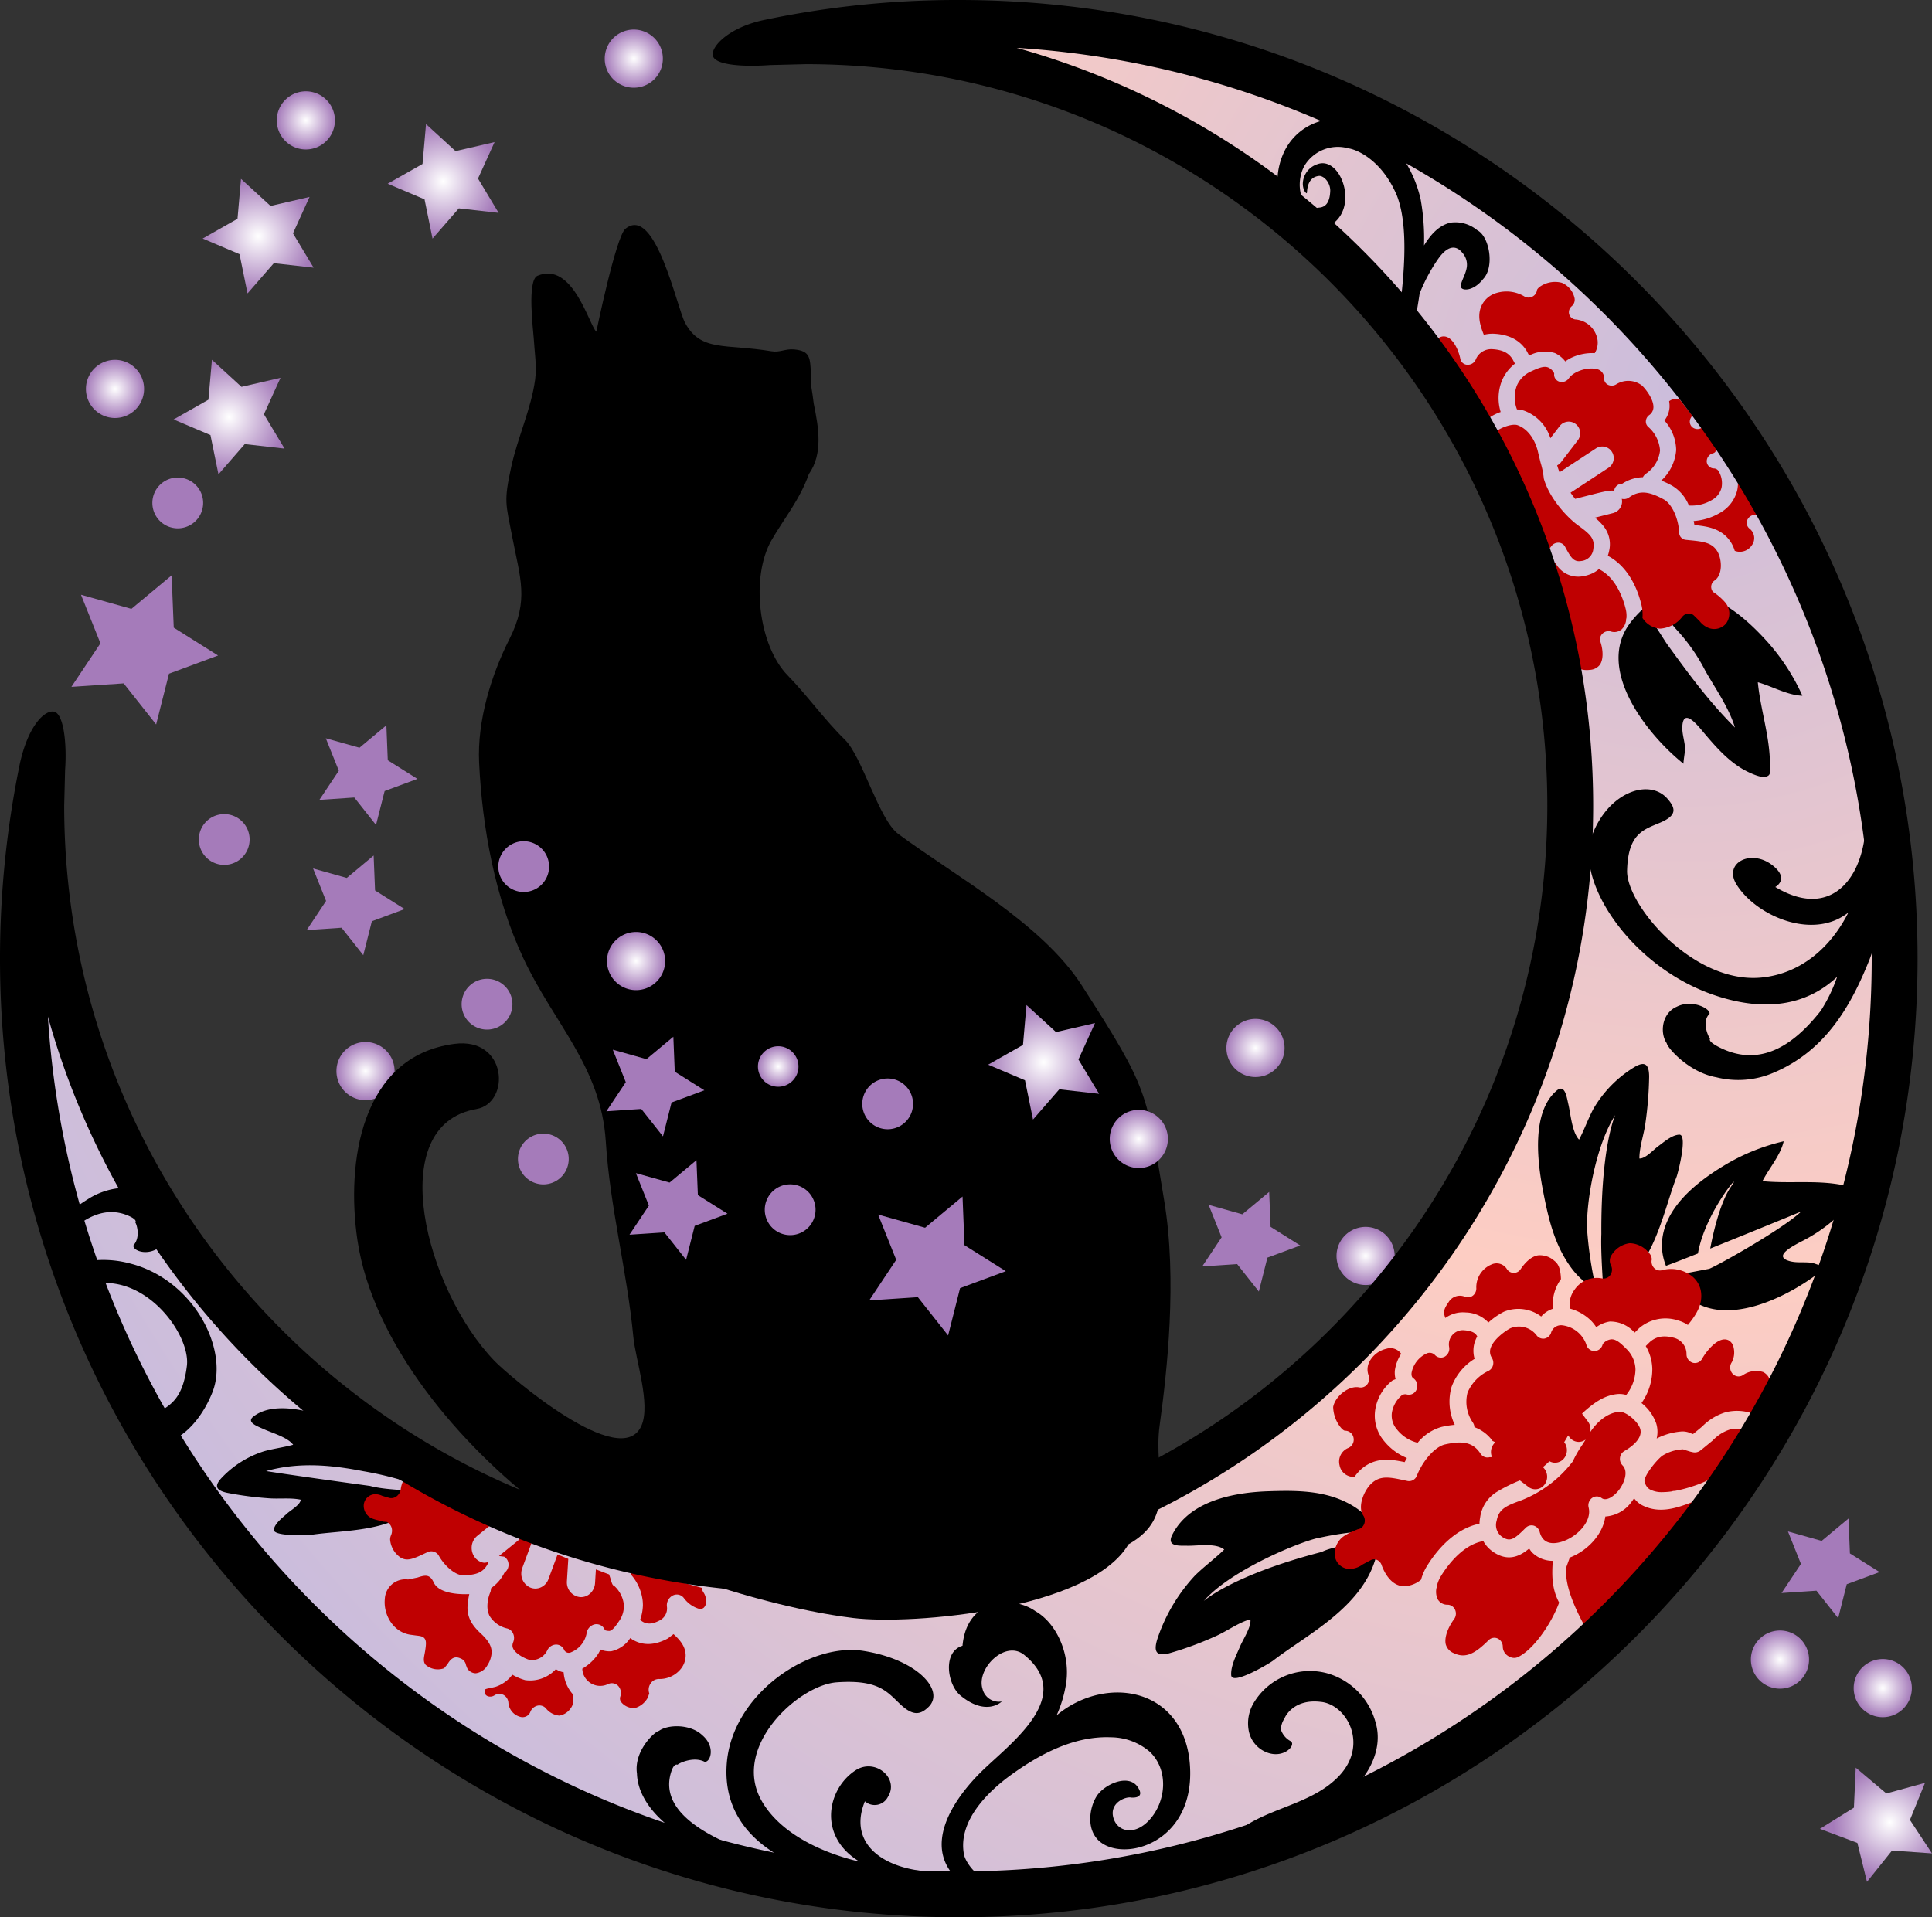 <svg xmlns="http://www.w3.org/2000/svg" xmlns:xlink="http://www.w3.org/1999/xlink" width="375.608" height="372.805" viewBox="0 0 375.608 372.805"><rect x="0" y="0" width="375.608" height="372.805" fill="#333333" stroke="none"/><defs><radialGradient id="a" cx="0.888" cy="0.196" r="0.976" gradientTransform="translate(0)" gradientUnits="objectBoundingBox"><stop offset="0" stop-color="#cbbddc"/><stop offset="0.487" stop-color="#fdcdc3"/><stop offset="1" stop-color="#cbbddc"/></radialGradient><radialGradient id="b" cx="0.5" cy="0.5" r="0.492" gradientTransform="translate(-0.016) scale(1.032 1)" gradientUnits="objectBoundingBox"><stop offset="0" stop-color="#fff"/><stop offset="1" stop-color="#a57bba"/></radialGradient><radialGradient id="c" cx="0.5" r="0.492" xlink:href="#b"/><radialGradient id="d" cx="0.5" r="0.5" gradientTransform="translate(0)" xlink:href="#b"/><radialGradient id="e" cx="0.5" r="0.5" gradientTransform="translate(0)" xlink:href="#b"/><radialGradient id="f" cx="0.5" r="0.5" gradientTransform="translate(0)" xlink:href="#b"/><radialGradient id="g" cx="0.5" r="0.5" gradientTransform="translate(0)" xlink:href="#b"/><radialGradient id="h" cx="0.432" cy="0.51" r="0.494" gradientTransform="matrix(0.908, -0.451, 0.459, 0.893, 21.254, 0.513)" xlink:href="#b"/><radialGradient id="i" cx="0.5" r="0.5" gradientTransform="matrix(0.893, -0.451, 0.451, 0.893, 40.719, -0.442)" xlink:href="#b"/><radialGradient id="j" cx="0.432" cy="0.51" r="0.494" gradientTransform="matrix(0.908, -0.451, 0.459, 0.893, 21.216, 0.796)" xlink:href="#b"/><radialGradient id="k" cx="0.432" cy="0.51" r="0.494" gradientTransform="matrix(0.908, -0.451, 0.459, 0.893, 13.225, 4.974)" xlink:href="#b"/><radialGradient id="l" cx="0.5" r="0.5" gradientTransform="matrix(0.893, -0.451, 0.451, 0.893, 42.07, 0.91)" xlink:href="#b"/><radialGradient id="m" cx="0.5" r="0.5" gradientTransform="matrix(0.893, -0.451, 0.451, 0.893, 42.272, 2.334)" xlink:href="#b"/><radialGradient id="n" cx="0.5" r="0.5" gradientTransform="matrix(0.893, -0.451, 0.451, 0.893, 40.964, 0.213)" xlink:href="#b"/><radialGradient id="o" cx="0.5" r="0.492" xlink:href="#b"/><radialGradient id="p" cx="0.494" cy="0.495" r="0.494" gradientTransform="matrix(1.018, -0.041, 0.042, 0.999, 0.099, 0.004)" xlink:href="#b"/><radialGradient id="q" cx="0.5" r="0.5" gradientTransform="translate(0)" xlink:href="#b"/><radialGradient id="r" cx="0.5" r="0.5" gradientTransform="translate(0)" xlink:href="#b"/><radialGradient id="s" cx="0.432" cy="0.51" r="0.494" gradientTransform="matrix(0.908, -0.451, 0.459, 0.893, 19.328, -0.234)" xlink:href="#b"/><radialGradient id="t" cx="0.432" cy="0.51" r="0.494" gradientTransform="matrix(0.908, -0.451, 0.459, 0.893, 18.09, -0.954)" xlink:href="#b"/><radialGradient id="u" cx="0.5" r="0.5" gradientTransform="translate(0)" xlink:href="#b"/><radialGradient id="v" cx="0.5" r="0.5" gradientTransform="translate(0)" xlink:href="#b"/><radialGradient id="w" cx="0.432" cy="0.51" r="0.494" gradientTransform="matrix(0.908, -0.451, 0.459, 0.893, 20.616, 0.111)" xlink:href="#b"/><radialGradient id="x" cx="0.5" r="0.5" gradientTransform="matrix(0.893, -0.451, 0.451, 0.893, 39.681, -0.657)" xlink:href="#b"/><radialGradient id="y" cx="0.432" cy="0.51" r="0.494" gradientTransform="matrix(0.908, -0.451, 0.459, 0.893, 14.302, -0.134)" xlink:href="#b"/><radialGradient id="z" cx="0.5" r="0.5" gradientTransform="matrix(0.892, -0.451, 0.451, 0.893, 39.264, -0.211)" xlink:href="#b"/><radialGradient id="aa" cx="0.432" cy="0.51" r="0.494" gradientTransform="matrix(0.908, -0.451, 0.459, 0.893, 20.57, -0.159)" xlink:href="#b"/><radialGradient id="ab" cx="0.5" r="0.5" gradientTransform="matrix(0.893, -0.451, 0.451, 0.893, 40.81, 0.796)" xlink:href="#b"/><radialGradient id="ac" cx="0.5" r="0.5" gradientTransform="translate(0)" xlink:href="#b"/><radialGradient id="ad" cx="0.5" r="0.5" gradientTransform="translate(0)" xlink:href="#b"/><radialGradient id="ae" cx="0.5" r="0.492" xlink:href="#b"/><radialGradient id="af" cx="0.5" r="0.5" gradientTransform="translate(0)" xlink:href="#b"/></defs><g transform="translate(-495.196 -206.038)"><path d="M681.6,210.5a182.707,182.707,0,0,0-36.9,3.747c2.369-.112,4.749-.181,7.146-.181A148.626,148.626,0,1,1,503.219,362.688c0-2.4.069-4.776.18-7.145A181.964,181.964,0,1,0,681.6,210.5Z" fill="url(#a)" style="isolation:isolate"/><path d="M758.083,553.953c-6.428,5.6-21.015,15.159-29.8,14.619.381.221,8.5-7.21,9.66-7.9,5.622-3.359,12.792-4.327,17.518-9.24,5.939-6.176,1.543-14.06-3.564-14.48-5.114-.59-6.836,2.779-6.982,3.244a3.874,3.874,0,0,0-.685,2.175,3.917,3.917,0,0,0,1.9,2.237c1.1.729-1.26,3.378-4.49,2.239a5.651,5.651,0,0,1-3.7-4.447,7.744,7.744,0,0,1,.853-4.993,12.749,12.749,0,0,1,14.393-6.013,13.554,13.554,0,0,1,9.412,9.458C764.16,545.869,761.432,551.037,758.083,553.953Z"/><path d="M860.418,372.661a75.03,75.03,0,0,0-2.288-13.383l-1.257-.675c.28,2.457.571,5.6.827,9.564.01.184.017.37.023.562-1.184,9.2-7.369,15.789-17.384,9.78,0,0,2.894-1.523-.554-4.222-4.131-3.244-9.581-.483-7,3.708,3.7,6.03,14.775,11.005,21.762,5.477-3.348,6.689-9.2,11.919-16.95,12.653-13.247,1.253-26.26-14.179-26.072-20.826.19-7.261,3.272-7.942,6.462-9.31s3.1-2.7,1.337-4.689c-3.547-3.978-11.568-1.227-14.694,7.4s7.4,25.1,23.539,30.732c11.027,3.844,18.916,1.529,24.2-3.467a30.37,30.37,0,0,1-3.2,6.625c-4.608,5.844-11.211,11.393-19.694,7.1-2.5-1.267-1.75-1.669-1.828-1.724-.155-.02-1.778-3.177-.106-4.782.308-.935-3.317-2.932-6.357-1.394-2.938,1.266-3.312,5.133-1.956,7.089.11.851,4.247,5.667,9.634,6.624a17.407,17.407,0,0,0,11.118-.872c10.056-4.229,15.007-12.874,18.609-21.846C861.043,386.653,860.933,379.415,860.418,372.661Z"/><path d="M677.911,570.043c-10.5-.026-18.051-5.222-14.567-13.748a2.878,2.878,0,0,0,4.472-.862c2.282-3.595-2.456-7.633-6.268-5.178-5.481,3.533-7.5,12.792.771,17.779-8.412-1.988-16-6.1-19.228-12.162-5.517-10.369,7.409-22.2,14.781-22.715,8.056-.571,9.765,1.8,12.27,4.187s3.944,2.191,5.583.594c3.269-3.2-2.267-9.284-12.738-10.9-10.488-1.617-25.318,8.356-26.481,21.7-.786,9.111,4.227,15.127,11.376,18.81a51.583,51.583,0,0,1-8.293-1.874c-7.871-3.066-16.045-7.743-13.97-14.887.616-2.107,1.293-1.553,1.329-1.617-.027-.124,2.941-1.727,5.232-.563,1.124.155,2.2-2.916-.456-5.172-2.309-2.2-6.681-2.107-8.41-.84-.9.169-4.913,3.928-4.284,8.286.095,3.347,2.046,6.4,4.432,8.715,7.8,7.544,18.866,10.6,29.865,12.562,7.521,1.337,15.453.531,22.73-.548l3.393-1.458C679.251,570.177,678.118,570.017,677.911,570.043Z"/><path d="M520.2,442.448c1.9.835,1.258,1.3,1.314,1.341.122,0,1.145,2.68-.352,4.367-.334.895,2.408,2.255,5,.45,2.483-1.541,3.139-5.13,2.221-6.747-.01-.763-2.908-4.639-7.165-4.816a14.076,14.076,0,0,0-9.048,2.243,31.258,31.258,0,0,0-4.691,3.564l1.04,2.936C511.965,442.537,515.946,440.581,520.2,442.448Zm.111,9.225a19.859,19.859,0,0,0-9.733-.082l1.566,4.426c.088-.025.172-.066.26-.091,10.8-2.867,19.886,9.576,19.126,15.687-.815,6.677-3.36,7.7-6.06,9.368s-2.75,2.875-1.506,4.468c2.5,3.185,9.219-.378,12.528-8.684S532.818,454.74,520.313,451.673Z"/><path d="M592.138,247.433l-7.736-.876-5.114,5.878-1.555-7.633-7.167-3.037,6.775-3.841.68-7.755,5.742,5.258,7.585-1.753-3.221,7.085Z" fill="url(#b)"/><path d="M550.516,293.265l-7.735-.872-5.114,5.878-1.555-7.633-7.167-3.038,6.775-3.843L536.4,276l5.743,5.258,7.585-1.753-3.221,7.083Z" fill="url(#c)"/><path d="M559.918,227.381a5.653,5.653,0,1,1-7.328-3.191A5.651,5.651,0,0,1,559.918,227.381Z" fill="url(#d)"/><path d="M522.813,279.594a5.653,5.653,0,1,1-7.328-3.191A5.651,5.651,0,0,1,522.813,279.594Z" fill="url(#e)"/><path d="M623.676,215.381a5.652,5.652,0,1,1-7.328-3.193A5.654,5.654,0,0,1,623.676,215.381Z" fill="url(#f)"/><path d="M571.519,412.239a5.653,5.653,0,1,1-7.328-3.193A5.648,5.648,0,0,1,571.519,412.239Z" fill="url(#g)"/><path d="M573.867,382.806l-6.376,2.365-1.668,6.6-4.219-5.338-6.782.456,3.768-5.666-2.526-6.312,6.549,1.838,5.225-4.355.276,6.793Z" fill="url(#h)"/><path d="M604.114,427.716a4.935,4.935,0,1,1-6.968.395A4.944,4.944,0,0,1,604.114,427.716Z" fill="url(#i)"/><path d="M576.349,357.494l-6.374,2.361L568.3,366.45l-4.218-5.335-6.786.453,3.772-5.664-2.529-6.308,6.547,1.835,5.228-4.355.273,6.793Z" fill="url(#j)"/><path d="M537.592,333.5l-9.541,3.538-2.5,9.871-6.312-7.985-10.16.675,1.82-2.731,3.826-5.74-3.783-9.446,9.8,2.746,7.82-6.515.413,10.169Z" fill="url(#k)"/><path d="M542.075,365.591a4.937,4.937,0,1,1-6.973.4A4.943,4.943,0,0,1,542.075,365.591Z" fill="url(#l)"/><path d="M533.04,300.145a4.937,4.937,0,1,1-6.971.4A4.941,4.941,0,0,1,533.04,300.145Z" fill="url(#m)"/><path d="M593.166,397.614a4.937,4.937,0,1,1-6.97.4A4.94,4.94,0,0,1,593.166,397.614Z" fill="url(#n)"/><path d="M556.167,258.087l-7.734-.872-5.114,5.878-1.555-7.633-7.167-3.038,6.775-3.843.679-7.753,5.744,5.258,7.584-1.753-3.221,7.083Z" fill="url(#o)"/><path d="M870.8,566.418l-7.766-.552-4.867,6.084-1.868-7.564-7.285-2.741,6.609-4.12.359-7.772,5.955,5.016,7.508-2.065-2.927,7.21Z" fill="url(#p)"/><path d="M765.948,448.181a5.653,5.653,0,1,1-7.33-3.192A5.652,5.652,0,0,1,765.948,448.181Z" fill="url(#q)"/><path d="M744.542,407.742a5.653,5.653,0,1,1-7.33-3.191A5.652,5.652,0,0,1,744.542,407.742Z" fill="url(#r)"/><path d="M747.978,448.214l-6.378,2.364-1.666,6.595-4.221-5.34-6.785.454,3.768-5.659-2.523-6.313,6.548,1.838,5.222-4.351.273,6.787Z" fill="url(#s)"/><path d="M860.608,511.723l-6.378,2.365-1.666,6.594-4.221-5.34-6.785.453,3.768-5.659-2.523-6.314,6.548,1.839,5.222-4.351.273,6.787Z" fill="url(#t)"/><path d="M846.51,526.668a5.654,5.654,0,1,1-7.331-3.192A5.653,5.653,0,0,1,846.51,526.668Z" fill="url(#u)"/><path d="M866.495,532.213a5.654,5.654,0,1,1-7.331-3.191A5.654,5.654,0,0,1,866.495,532.213Z" fill="url(#v)"/><path d="M830.406,432.654c-5.443,3.284-11.9,8.394-12.11,15.286a10.82,10.82,0,0,0,.79,4.235c1.479-.542,3.692-1.406,6.215-2.408,1.424-8.246,9.111-16.862,6.419-12.979-2.281,3.3-3.646,9.948-4.027,12.025,8.018-3.214,17.685-7.2,17.685-7.2-3.93,3.7-17.838,11.385-18.009,11.159l-7.33,1.4a18.091,18.091,0,0,0,2.272,3.082c7.362,8.053,21.343.706,27.892-4.821-.091.075-2.311-.756-2.6-.813-1.44-.27-2.936.031-4.357-.333-3.6-.923.631-3.008,1.952-3.742a30.391,30.391,0,0,0,8.043-5.731c.689-.755,2.326-2.859,2.359-3.944.04-1.251-.7-1.114-2.14-1.4-5.147-1.011-10.442-.25-15.615-.764,1.25-2.465,3.54-5.073,4.125-7.748A39.585,39.585,0,0,0,830.406,432.654Z"/><path d="M838.549,330.555c-4.414-4.848-10.88-10.355-17.892-9.186a11.139,11.139,0,0,0-4.13,1.65c1.3,1.285,3.582,4.359,4.741,5.591a35.594,35.594,0,0,1,5.446,7.824c1.87,3.341,4.614,7.176,5.779,11.077-5.267-5.267-9.111-10.608-13.191-16.216-.383-.527-4.445-7.056-4.609-6.913a18.537,18.537,0,0,0-2.662,2.916c-6.674,9.064,3.564,21.738,10.47,27.255-.094-.077.3-2.49.3-2.79-.016-1.512-.62-2.967-.536-4.477.21-3.829,3.17.034,4.177,1.225,2.2,2.6,4.459,5.207,7.41,6.988.9.546,3.359,1.779,4.464,1.6,1.273-.212.988-.929.986-2.446-.011-5.41-1.842-10.614-2.359-15.952,2.746.772,5.843,2.564,8.665,2.619A40.873,40.873,0,0,0,838.549,330.555Z"/><path d="M800.1,420.725c-.312-1.321-.645-4-2.278-2.615-4.859,4.134-3.748,13.622-2.726,19.019.849,4.495,1.826,9.1,4.09,13.126,1.377,2.442,3.513,5.311,6.252,6.154A74.681,74.681,0,0,1,803.75,445.1c-.209-5.52,1.738-16.471,5.48-22.256,0,0-2.8,5.861-2.709,23.132-.121,3.106.179,7.5.376,10.675a5.653,5.653,0,0,0,2.176-.379c.124-.048.247-.1.374-.161,7.223-3.47,9.108-14.506,11.715-21.29.237-.617,2.209-8.224.512-8.155-1.451.06-2.927,1.4-4.055,2.215-.932.67-2.522,2.495-3.7,2.415-.016-2.256.914-4.751,1.192-7.022a70.922,70.922,0,0,0,.7-8.885c-.01-2.439-.827-3.112-2.988-1.786a23.1,23.1,0,0,0-7.859,8.064c-1.028,1.939-1.787,4.1-2.774,5.964C800.8,426.179,800.562,422.651,800.1,420.725Z"/><path d="M726,506.6c-1.365-.031-4.108.272-2.9-2.122,3.58-7.132,13.261-8.3,18.813-8.473,4.627-.151,9.376-.172,13.7,1.557,2.622,1.055,5.763,2.939,6.938,6.1A60.422,60.422,0,0,0,751.939,505c-3.148.447-17.339,6.164-22.715,12.352,0,0,5.564-5.043,22.953-9.549,2.083-1.1,7.569-1.79,10.792-2.394a8.941,8.941,0,0,1-.122,2.8c-.035.169-.071.336-.117.507-2.629,9.891-13.509,15.179-20.03,20.23-.588.454-8.011,4.941-8.143,2.816-.112-1.817,1.062-4.005,1.745-5.626.56-1.332,2.209-3.787,1.988-5.229-2.269.585-4.673,2.4-6.925,3.355a65.015,65.015,0,0,1-8.857,3.248c-2.459.644-3.23-.194-2.155-3.228a33.785,33.785,0,0,1,7.178-11.905c1.828-1.791,3.916-3.311,5.668-5.035C731.574,506,728,506.65,726,506.6Z"/><path d="M546.425,483.909c-1.115-.513-3.428-1.294-1.961-2.428,4.365-3.378,12.549-.671,17.147,1.2,3.831,1.556,7.74,3.243,10.946,5.921,1.945,1.626,4.151,3.984,4.485,6.474a65.078,65.078,0,0,0-11.184-2.962c-5.717-1.114-12.283-1.91-18.93-.031,0,0,3.516.6,20.208,2.888,3.261.866,7.132.632,9.9,1.391a4.673,4.673,0,0,1-.658,1.787c-.063.1-.126.193-.2.29-4.131,5.516-14.128,5.078-20.49,6.042-.574.087-7.568.361-7.255-1.076.273-1.229,1.673-2.235,2.557-3.052.727-.667,2.571-1.682,2.677-2.7-1.981-.434-4.318-.105-6.36-.288a65.6,65.6,0,0,1-7.924-1.049c-2.148-.462-2.616-1.284-1.13-2.88a19.409,19.409,0,0,1,8.274-5.206c1.858-.517,3.88-.763,5.662-1.263C551.122,485.512,548.053,484.655,546.425,483.909Z"/><path d="M785.6,270.93c2.967.141,5.112,1.257,6.383,3.315l.5.935a6.529,6.529,0,0,1,5.017-.485,5.438,5.438,0,0,1,2.009,1.621,9.15,9.15,0,0,1,1.121-.69,9.671,9.671,0,0,1,4.606-.92,3.869,3.869,0,0,0,.381-3.261,4.724,4.724,0,0,0-4.13-3.291,1.435,1.435,0,0,1-1.226-1.016,1.535,1.535,0,0,1,.493-1.557,1.64,1.64,0,0,0,.557-1.569,4.2,4.2,0,0,0-2.47-2.984,5.133,5.133,0,0,0-3.943.549c-.588.342-.874.7-.9.911a1.632,1.632,0,0,1-.928,1.248,1.61,1.61,0,0,1-1.543-.07,6.731,6.731,0,0,0-5.375-.667,4.612,4.612,0,0,0-2.906,2.442c-.8,1.714-.472,3.5.428,5.7A6.738,6.738,0,0,1,785.6,270.93Zm1.573,9.164a8.216,8.216,0,0,1,2.55-3.342l-.463-.864c-.775-1.257-2.006-1.86-4-1.953a3.223,3.223,0,0,0-3.161,2.018,1.682,1.682,0,0,1-1.615,1.013,1.433,1.433,0,0,1-1.38-1.153c-.289-1.54-1.52-4.629-3.492-4.343a1.933,1.933,0,0,0-1.308.9,3.757,3.757,0,0,0-.576,1.4,157.076,157.076,0,0,1,9.719,14.552,9.054,9.054,0,0,1,3.5-2.172A9.141,9.141,0,0,1,787.175,280.094Zm49.753,26.113c-1.14-2.208-2.434-4.457-3.846-6.718a8.22,8.22,0,0,1-.1,1.678,6.9,6.9,0,0,1-3.474,4.637,11.5,11.5,0,0,1-5.034,1.541c.056.263.105.527.141.785,2.63.262,5.495.684,7.2,3.519a6.965,6.965,0,0,1,.644,1.492,2.775,2.775,0,0,0,3.313-1.069,2.324,2.324,0,0,0-.437-3.244,1.432,1.432,0,0,1-.31-1.917A1.677,1.677,0,0,1,836.928,306.207Zm-16.6-5.7a7.875,7.875,0,0,1,3.214,3.824,7.678,7.678,0,0,0,4.432-1.048,3.781,3.781,0,0,0,1.92-2.433,4.545,4.545,0,0,0-.623-3.278,1.106,1.106,0,0,0-.86-.449,1.429,1.429,0,0,1-1.4-1.326,1.624,1.624,0,0,1,1.214-1.62c.172-.047.524-.142.687-.791.009-.039.009-.081.016-.121q-1.418-2.021-2.9-4.007c-.042.018-.093.031-.134.049a1.569,1.569,0,0,1-1.792-.3,1.432,1.432,0,0,1-.159-1.744,3.162,3.162,0,0,0,.22-.469c-.817-1.061-1.642-2.111-2.464-3.143a2.384,2.384,0,0,0-2,.4,5.231,5.231,0,0,1,.078,1.257,4.792,4.792,0,0,1-.993,2.5,8.788,8.788,0,0,1,2.287,5.737,9.012,9.012,0,0,1-2.894,5.934A17.681,17.681,0,0,1,820.326,300.506ZM800.2,279.6a1.66,1.66,0,0,1-1.839.65,1.422,1.422,0,0,1-1.01-1.545c.014-.265-.574-.983-1.18-1.22-.827-.324-1.907.118-3.226.727a5.38,5.38,0,0,0-2.865,2.836,6.518,6.518,0,0,0,.035,4.6,4.937,4.937,0,0,1,1.37.238,8.364,8.364,0,0,1,5.128,5.362l1.8-2.353a2.218,2.218,0,0,1,3.129-.4,2.262,2.262,0,0,1,.4,3.155l-3.259,4.253a2.232,2.232,0,0,1-.752.622c.129.455.289.9.459,1.346l7.089-4.649a2.22,2.22,0,0,1,3.087.66,2.255,2.255,0,0,1-.65,3.111l-7.384,4.845c.291.414.59.822.912,1.213.068-.024.129-.054.2-.073l3.075-.783c2.143-.546,3.463-.867,4.332-.73a1.431,1.431,0,0,1,.026-.305,1.557,1.557,0,0,1,1.5-1.063,7.73,7.73,0,0,1,4.031-1.271,1.66,1.66,0,0,1,.534-.646,6.277,6.277,0,0,0,2.788-4.553,6.693,6.693,0,0,0-2.3-4.589,1.379,1.379,0,0,1-.455-1.14,1.581,1.581,0,0,1,.625-1.13,1.9,1.9,0,0,0,.843-1.456c.106-1.711-1.74-3.9-2.246-4.329a4.388,4.388,0,0,0-4.99-.21,1.635,1.635,0,0,1-1.561.1,1.394,1.394,0,0,1-.8-1.239,1.732,1.732,0,0,0-1.541-1.843C803.722,277.384,801.1,278.28,800.2,279.6Zm-3.421,32.654a1.693,1.693,0,0,1,1.4-.694,1.464,1.464,0,0,1,1.271.754l.128.24c1.067,2,1.638,2.789,3.012,2.564a2.6,2.6,0,0,0,2.378-2.4c.347-2.017-.749-2.909-3.049-4.579-1.915-1.393-5.389-5.038-6.546-8.9a1.512,1.512,0,0,1-.058-.321,15.993,15.993,0,0,0-.611-2.936l-.458-1.867c-.425-2.062-1.7-4.565-4.017-5.4-1.077-.392-3.815.6-4.647,1.673a1.722,1.722,0,0,0-.346,1.038,134.07,134.07,0,0,1,9.99,21.971A2.8,2.8,0,0,0,796.781,312.256Zm31.887,9.169a1.662,1.662,0,0,0,.233.061,1.433,1.433,0,0,1-.764-.49,1.5,1.5,0,0,1,.428-2.105c1.59-1.112,1.409-4.133.514-5.631-1.019-1.686-2.647-1.92-5.434-2.182l-.677-.07a1.416,1.416,0,0,1-1.312-1.348c-.111-2.8-1.427-5.66-3-6.513-2.564-1.4-4.588-1.951-6.743-.381a1.66,1.66,0,0,1-1.421.261,2.326,2.326,0,0,1-.266,1.709,2.368,2.368,0,0,1-1.447,1.077l-3.5.884a10.58,10.58,0,0,1,1.511,1.463,5.6,5.6,0,0,1,1.271,4.872,8.108,8.108,0,0,1-.284,1.078c3.122,1.621,5.478,5.047,6.559,9.629a7.9,7.9,0,0,1,.179,2.458,4.471,4.471,0,0,0,3.39,2.082,5.892,5.892,0,0,0,4.376-2.34,1.667,1.667,0,0,1,1.113-.6,1.409,1.409,0,0,1,1.124.381l1.106,1.088a4.126,4.126,0,0,0,1.711,1.319,3,3,0,0,0,3.445-.862,3.3,3.3,0,0,0-.185-4.092A11.077,11.077,0,0,0,828.668,321.425Zm-22.626-4.718a5.987,5.987,0,0,1-1.273.817,6.9,6.9,0,0,1-1.827.557,4.976,4.976,0,0,1-5.348-2.6,5.744,5.744,0,0,1-.726.469,6.139,6.139,0,0,1-.72.261,84.49,84.49,0,0,1,3.573,17.375c1.205,1.927,2.468,2.96,4.548,2.712a2.609,2.609,0,0,0,1.975-1.007c.649-.95.687-2.707.087-4.487a1.519,1.519,0,0,1,.386-1.534,1.691,1.691,0,0,1,1.58-.461,2.213,2.213,0,0,0,2.183-.4,3.113,3.113,0,0,0,.841-1.651,1.467,1.467,0,0,1,.078-.532,5.372,5.372,0,0,0-.118-1.666C810.84,322.69,809.472,318.372,806.042,316.707Z" fill="#bf0001"/><path d="M788.355,528.014a2.18,2.18,0,0,1-1-1.775,1.749,1.749,0,0,0-.983-1.6,1.569,1.569,0,0,0-1.771.326c-2.477,2.455-4.372,3.662-6.745,2.527a2.6,2.6,0,0,1-1.588-1.733c-.284-1.24.347-3.156,1.625-4.889a1.813,1.813,0,0,0,.205-1.781,1.651,1.651,0,0,0-1.4-1.019,2.162,2.162,0,0,1-2.036-1.142,3.614,3.614,0,0,1-.205-2.063,1.794,1.794,0,0,0,.124-.6,6.837,6.837,0,0,1,.755-1.764c1.16-1.889,4.179-6.116,8.239-6.8a5.95,5.95,0,0,0,.962,1.3,6.789,6.789,0,0,0,1.612,1.2c2.632,1.42,4.732.3,6.34-1.062a6.1,6.1,0,0,0,.544.744,5.668,5.668,0,0,0,4.043,1.656c-.168,2.619-.255,5.322,1.237,8.116-1.471,4.013-4.911,9.086-7.979,10.582a1.7,1.7,0,0,1-.758.174A2.183,2.183,0,0,1,788.355,528.014Zm15.552-4.646c-3.62-6.359-4.4-9.97-4.247-12.467l.725-2c3.412-1.309,6.43-4.46,6.909-7.983a6.824,6.824,0,0,0,5.161-2.939c.152-.192.292-.4.427-.611a5.278,5.278,0,0,0,.394.463,4.494,4.494,0,0,0,1.086.848c3.927,2.089,8.046.143,11.736-1.335.08-.032-4.938,8.739-5.311,9.261-3.217,4.487-5.967,7.015-11.887,13.67a36.763,36.763,0,0,1-4.966,3.108C803.921,523.38,803.911,523.376,803.907,523.368Zm-36.618-9.017c-1.452-.409-2.688-1.822-3.478-3.962a1.658,1.658,0,0,0-.886-1.018,1.422,1.422,0,0,0-1.266.047l-1.525.813a4.469,4.469,0,0,1-2.214.872,2.933,2.933,0,0,1-3.109-2.061,4.066,4.066,0,0,1,1.746-4.365,12.472,12.472,0,0,1,2.6-1.261.485.485,0,0,1-.139,0c-.027,0-.054-.006-.08-.007a1.509,1.509,0,0,0,.912-.281,1.8,1.8,0,0,0,.378-2.418c-1.163-1.724.173-4.931,1.643-6.261,1.661-1.5,3.376-1.217,6.263-.591l.7.149a1.614,1.614,0,0,0,1.823-1.035c1.182-2.992,3.592-5.66,5.487-6.072,3.1-.672,5.333-.608,6.887,1.8a1.583,1.583,0,0,0,1.778.681,1.517,1.517,0,0,0,.445-.029,2.565,2.565,0,0,1,.241-2.395,2.4,2.4,0,0,1,.388-.445,1.576,1.576,0,0,0-.5-.271,7.5,7.5,0,0,0-3.541-2.695,1.8,1.8,0,0,0-.289-.876,7.1,7.1,0,0,1-1.046-5.835,8.169,8.169,0,0,1,4.05-4.219,1.7,1.7,0,0,0,.891-1.088,1.817,1.817,0,0,0-.19-1.426,2.167,2.167,0,0,1-.289-1.85c.55-1.887,3.232-3.65,3.9-3.953a4.32,4.32,0,0,1,5.07,1.4,1.6,1.6,0,0,0,1.523.62,1.673,1.673,0,0,0,1.269-1.083,2.017,2.017,0,0,1,2.245-1.49,5.688,5.688,0,0,1,4.613,3.7,1.639,1.639,0,0,0,1.594,1.3,1.68,1.68,0,0,0,1.6-1.346,2.429,2.429,0,0,1,1.645-.931c.951-.079,1.858.751,2.945,1.843a5.741,5.741,0,0,1,1.783,4,8.159,8.159,0,0,1-1.8,4.97,4.744,4.744,0,0,0-1.458-.188c-2.664.151-4.77,1.688-6.74,3.446q-.2.181-.394.382l1.15,1.532a2.551,2.551,0,0,1,.441,2.061c1.265-1.918,3.327-3.821,5.716-3.956,1.231-.068,3.588,1.891,4.008,3.329.594,2.041-2.208,3.8-3.077,4.294a1.744,1.744,0,0,0-.855,1.3,1.8,1.8,0,0,0,.493,1.491c1.236,1.259.251,3.562-.709,4.806-.992,1.273-2.462,2.221-3.357,1.553a1.562,1.562,0,0,0-1.876-.006,1.779,1.779,0,0,0-.645,1.867c.674,2.7-2.331,5.8-5.366,6.67-1.551.445-3.529.471-4.158-1.952a1.7,1.7,0,0,0-1.132-1.21,1.579,1.579,0,0,0-1.56.4l-.221.216c-1.83,1.82-2.7,2.485-3.989,1.792a2.8,2.8,0,0,1-1.459-3.38c.425-2.3,1.86-2.9,4.8-3.963a23.356,23.356,0,0,0,9.947-7.492,1.606,1.606,0,0,0,.178-.331,20.533,20.533,0,0,1,1.736-2.975l.639-1.022a2.2,2.2,0,0,1-1.35.465,2.242,2.242,0,0,1-1.8-.92l-.257-.343q-.12.218-.24.43-.258.453-.525.887a2.551,2.551,0,0,1-.075,3.2,2.232,2.232,0,0,1-1.7.793,2.188,2.188,0,0,1-1.091-.292,15.88,15.88,0,0,1-1.273,1.15,2.54,2.54,0,0,1,.391,3.288,2.258,2.258,0,0,1-1.87,1.016,2.2,2.2,0,0,1-1.339-.459l-1.658-1.262a30.89,30.89,0,0,0-4.595,2.3,6.927,6.927,0,0,0-3.125,4.859,8.421,8.421,0,0,0-.136,1.264c-3.739.731-7.4,3.672-10.237,8.281a10,10,0,0,0-1.118,2.6,5.467,5.467,0,0,1-3.24,1.275A3.5,3.5,0,0,1,767.289,514.351Zm-8.354-10.945h0Zm57.031-7.75a2.018,2.018,0,0,1-.43-.338,2.185,2.185,0,0,1-.56-1.1c-.016-.054-.056-.082-.072-.136-.011-.035,0-.071,0-.108l.008.041c-.112-.876,2-3.74,3.417-4.882a8.159,8.159,0,0,1,3.885-1.266c.193-.023.205-.019.466.094l1.188.36.311.065a1.793,1.793,0,0,0,1.745-.428l.376-.285,1.919-1.576a7.761,7.761,0,0,1,3.219-2.065,6.069,6.069,0,0,1,3.881.332c.167.078.454.238.493.418.033.153.122,1.031-1.632,3.4A20.168,20.168,0,0,1,824.4,495a26.19,26.19,0,0,1-3.6.944,1.513,1.513,0,0,0-.611.1,12.8,12.8,0,0,1-1.763.135A4.882,4.882,0,0,1,815.966,495.656Zm-1.064-1.691v.007Zm-59.274-3A2.865,2.865,0,0,1,757.3,487.6a1.761,1.761,0,0,0,1.047-1.969,1.668,1.668,0,0,0-1.684-1.394c-.073,0-.4-.113-.857-.684a6.628,6.628,0,0,1-1.424-3.928c.419-2.18,3.113-4.211,5.058-3.814a1.587,1.587,0,0,0,1.562-.587,1.817,1.817,0,0,0,.274-1.732,3.291,3.291,0,0,1,.211-2.785,5.029,5.029,0,0,1,3.269-2.413,2.542,2.542,0,0,1,2.845.983,8,8,0,0,0-1.231,3.3,5.154,5.154,0,0,0,.147,1.64,4.575,4.575,0,0,0-.6.246,8.993,8.993,0,0,0-3.341,5.614,7.639,7.639,0,0,0,1.7,6.156,11.172,11.172,0,0,0,4.44,3.311c-.149.269-.3.536-.438.8-2.723-.573-5.753-1.053-8.537,1.457a8.843,8.843,0,0,0-1.213,1.407h-.026A2.758,2.758,0,0,1,755.628,490.97ZM766.789,484a4.121,4.121,0,0,1-.992-3.259,5.673,5.673,0,0,1,1.876-3.346,1.171,1.171,0,0,1,1.029-.205,1.608,1.608,0,0,0,1.9-.979,1.8,1.8,0,0,0-.594-2.149c-.156-.105-.465-.326-.382-1.083a5.218,5.218,0,0,1,2.876-3.738,1.421,1.421,0,0,1,1.7.31,1.563,1.563,0,0,0,1.9.264,1.769,1.769,0,0,0,.826-1.837,2.8,2.8,0,0,1,.616-2.34,2.714,2.714,0,0,1,2.332-.939c1.508.14,2.124.49,2.516,1.191a7.028,7.028,0,0,0-.553,1.336,5.67,5.67,0,0,0,.036,3.031,10.823,10.823,0,0,0-4.478,5.465,10.473,10.473,0,0,0,.623,7.37,18.381,18.381,0,0,0-2.535.4,9.173,9.173,0,0,0-4.677,3.09A7.383,7.383,0,0,1,766.789,484Zm50.413-1.14a8.789,8.789,0,0,0-2.875-4,11.407,11.407,0,0,0,2.1-6.634,9.139,9.139,0,0,0-1.276-4.453l.794-.783c1.257-1.106,2.718-1.357,4.745-.807a3.265,3.265,0,0,1,2.388,3.215,1.717,1.717,0,0,0,1.225,1.628,1.606,1.606,0,0,0,1.822-.8c.874-1.576,3.285-4.517,5.148-3.563a1.976,1.976,0,0,1,.963,1.407,4.1,4.1,0,0,1-.353,2.852,1.815,1.815,0,0,0,.111,2.189,1.566,1.566,0,0,0,2.042.328,4.5,4.5,0,0,1,3.964-.6,2.653,2.653,0,0,1,1.406,2.04c.36,1.667-1.313,5.2-2.84,6.272a9.113,9.113,0,0,0-5.89-.5,10.753,10.753,0,0,0-4.555,2.775l-1.634,1.347s-.064.048-.145.112l-.416-.142a3.679,3.679,0,0,0-2.049-.338,12.746,12.746,0,0,0-4.6,1.346A5.575,5.575,0,0,0,817.2,482.861Zm-9.04-19.853a5.991,5.991,0,0,0-2.628,1.1,8.848,8.848,0,0,0-.857-1.111,9.3,9.3,0,0,0-4.253-2.5,4.754,4.754,0,0,1,.869-3.654,5.237,5.237,0,0,1,5.382-2.217,1.594,1.594,0,0,0,1.614-.7,1.838,1.838,0,0,0,.1-1.848,1.938,1.938,0,0,1,.044-1.881,4.893,4.893,0,0,1,3.609-2.424,4.969,4.969,0,0,1,3.732,1.882,1.852,1.852,0,0,1,.551,1.283,1.806,1.806,0,0,0,.451,1.652,1.567,1.567,0,0,0,1.567.427,6.627,6.627,0,0,1,5.63,1.038,4.792,4.792,0,0,1,1.966,3.589c.143,2.117-.864,3.949-2.6,6.032a6.411,6.411,0,0,0-1.842-.857,7.838,7.838,0,0,0-7.649,1.5l-.858.849A6.3,6.3,0,0,0,808.163,463.008Zm-28-1.763a5.816,5.816,0,0,0-3.969,1.076c-.441-1.157-.319-1.72.632-3.081a2.55,2.55,0,0,1,3.228-1.03,1.561,1.561,0,0,0,1.535-.279,1.787,1.787,0,0,0,.618-1.514,4.8,4.8,0,0,1,2.914-4.489,2.365,2.365,0,0,1,3.063.916,1.579,1.579,0,0,0,2.641-.021c.738-1.088,1.921-2.44,3.368-2.686a4.162,4.162,0,0,1,3.2,1.068c.846.655,1.193,1.61,1.278,3.551a.111.111,0,0,1-.016.02,8.451,8.451,0,0,0-1.544,5.747,5.076,5.076,0,0,0-2.286,1.508,7.39,7.39,0,0,0-7.247-.928,13.507,13.507,0,0,0-3.017,2.1A6.161,6.161,0,0,0,780.166,461.245Z" fill="#bf0001"/><path d="M575.245,492.005a5.258,5.258,0,0,0-2.144,3.661A2.1,2.1,0,0,1,572.29,497a1.673,1.673,0,0,1-1.466.282l-1.329-.387a3.031,3.031,0,0,0-1.644-.29,2.263,2.263,0,0,0-1.916,1.908,2.415,2.415,0,0,0-.025.345,2.68,2.68,0,0,0,1.636,2.446,8.938,8.938,0,0,0,2.056.505s0,.08,0,.1c.336.026.8.065.8.065a1.875,1.875,0,0,1,1.007,1.715,2.181,2.181,0,0,1-.2.9,1.986,1.986,0,0,0-.168.831,4.691,4.691,0,0,0,2,3.459c1.238.756,2.321.373,4.678-.753l.562-.263a1.7,1.7,0,0,1,2.252.717c1.189,2.1,3.291,3.785,4.685,3.763,2.458-.037,4.056-.464,4.951-2.541.016-.036.053-.052.071-.087a2.436,2.436,0,0,1-.975.192,2.692,2.692,0,0,1-1.84-1.155,3.045,3.045,0,0,1-.533-1.732,3,3,0,0,1,1.078-2.333l2.83-2.292-1.04-1.185a7.187,7.187,0,0,0-1.748-1.823l-2.216-.88-2.392-.94a16.536,16.536,0,0,1-4.07-3.562l-1.14-1.867A3.193,3.193,0,0,0,575.245,492.005Zm20.685,13.581s-2.541,2.056-3.718,3.01c.251.049,1,.133,1,.133a1.765,1.765,0,0,1,.816,1.189,1.907,1.907,0,0,1-.771,1.938,7.813,7.813,0,0,1-2.567,2.967l-.127.72a7.083,7.083,0,0,0-.608,2.772,4.429,4.429,0,0,0,.4,1.9,5.447,5.447,0,0,0,3.426,2.471,1.731,1.731,0,0,1,1.188,1.031,1.992,1.992,0,0,1,.166.8,2.186,2.186,0,0,1-.158.813,1.842,1.842,0,0,0-.153.684,1.262,1.262,0,0,0,.116.528c.536,1.212,2.653,2.136,3.253,2.265a3.326,3.326,0,0,0,3.415-1.9,1.964,1.964,0,0,1,1.589-1.087,1.7,1.7,0,0,1,1.627.923,1,1,0,0,0,1.4.569,4.975,4.975,0,0,0,2.995-3.56,2.083,2.083,0,0,1,1.535-1.851,1.733,1.733,0,0,1,2.041,1.125,2.56,2.56,0,0,0,.894.143c.577-.087,1.18-.913,1.853-1.9a5.093,5.093,0,0,0,.947-2.871,4.57,4.57,0,0,0-.027-.494A5.808,5.808,0,0,0,614.6,514.4c-.315-.058-.459-.51-.7-1.365,0,0-.289-.86-.293-.869-.053.012-1.972-.743-1.972-.743l-.59-.209c-.052.853-.164,2.65-.164,2.65a2.993,2.993,0,0,1-.995,2.065,2.626,2.626,0,0,1-1.923.658,2.86,2.86,0,0,1-2.557-2.913c0-.064,0-.129.006-.193,0,0,.229-3.709.267-4.32-.456-.188-1.486-.615-2.082-.86l-1.77,4.776a2.8,2.8,0,0,1-1.523,1.636,2.581,2.581,0,0,1-2.055,0A2.932,2.932,0,0,1,596.542,512a3.063,3.063,0,0,1,.19-1.068s1.588-4.292,1.875-5.066l-2.168-.864-.039-.012C596.18,505.27,595.93,505.586,595.93,505.586Zm21.868,6.55a9.336,9.336,0,0,1,2.335,5.1,8.408,8.408,0,0,1,.052.939,9.026,9.026,0,0,1-.549,2.859l.467.32c.961.573,1.993.5,3.424-.275a2.612,2.612,0,0,0,1.326-2.667,2.136,2.136,0,0,1,1.082-2.1,1.709,1.709,0,0,1,2.206.451,5.747,5.747,0,0,0,3.024,2.126,1.071,1.071,0,0,0,.84-.228,1.424,1.424,0,0,0,.445-1.02q.012-.133.012-.267a2.848,2.848,0,0,0-.477-1.664,1.911,1.911,0,0,1-.346-.921c-.395-.108-12.525-3.464-13.181-3.644Zm-41.445.651-1.824.376a4,4,0,0,0-4.517,3.789c-.3,2.885,1.473,6.359,4.875,6.938l1.2.162c.8.091,1.326.152,1.659.587s.313,1.068.11,2.377c-.023.132-.1.564-.1.564-.169.865-.314,1.612.211,2.192a3.618,3.618,0,0,0,3.574.65l.659-.8c.415-.668,1.109-1.786,2.549-1.1a1.629,1.629,0,0,1,1.041,1.283l.23.591a1.926,1.926,0,0,0,1.67,1,3.028,3.028,0,0,0,2.3-1.622,4.873,4.873,0,0,0,.787-2.461c0-1.354-.828-2.463-2.1-3.642-1.985-1.837-2.595-3.341-2.595-5.077a14.614,14.614,0,0,1,.35-2.584c-1.524.062-5.844.043-6.913-2.266C578.755,512.092,577.863,512.293,576.353,512.787Zm48.683,11.84c-2.533,1.362-4.85,1.437-6.887.219l-.426-.29A5.889,5.889,0,0,1,614,527.124a4.775,4.775,0,0,1-2.057-.336l-.431.806a9.361,9.361,0,0,1-3.107,2.909,3.377,3.377,0,0,0,.974,2.283,3.477,3.477,0,0,0,4.057.7,1.713,1.713,0,0,1,1.964.388,2.053,2.053,0,0,1,.4,2.032,1.153,1.153,0,0,0,.178,1.114,3.078,3.078,0,0,0,2.719,1.122,4.178,4.178,0,0,0,2.459-2.052l.268-.788a2.129,2.129,0,0,1,.245-1.9,1.917,1.917,0,0,1,1.68-.89,5.288,5.288,0,0,0,4.057-1.793,4.148,4.148,0,0,0,1.089-2.762c0-.087,0-.176-.009-.266-.091-1.378-.836-2.542-2.342-3.9C625.7,524.117,625.036,524.627,625.036,524.627Zm-27.749,8.1h0a10.557,10.557,0,0,1-2.485-1.053,6.634,6.634,0,0,1-3.3,2.366l-1,.23c-.456.082-.973.172-1.1.371l.018.54a.976.976,0,0,0,.61.68,1.488,1.488,0,0,0,1.278-.162,1.751,1.751,0,0,1,1.8-.08,1.869,1.869,0,0,1,.929,1.564,3.1,3.1,0,0,0,2.445,2.723,1.618,1.618,0,0,0,1.852-1.086,2.023,2.023,0,0,1,1.345-1.123,1.7,1.7,0,0,1,1.635.5,3.753,3.753,0,0,0,2.634,1.436,3.317,3.317,0,0,0,2.137-1.348,2.613,2.613,0,0,0,.57-1.922c0-.24-.017-.522-.041-.825a7.159,7.159,0,0,1-1.84-4.33,4.16,4.16,0,0,1-1.509-.61A6.8,6.8,0,0,1,597.287,532.73Z" fill="#bf0001"/><path d="M681.6,206.038a182.27,182.27,0,0,0-37.793,3.88h0c-6.873,1.434-10.343,5.134-10.036,6.9.341,1.958,6.217,2.235,11.14,1.876l6.936-.176c79.494,0,144.168,64.674,144.168,144.169S731.339,506.857,651.845,506.857,507.677,442.182,507.677,362.688l.174-6.937c.36-4.922-.23-11-2.188-11.339-1.767-.306-4.988,2.646-6.63,10.231h0a187.787,187.787,0,0,0-3.837,37.8c0,102.783,83.62,186.4,186.4,186.4S868,495.224,868,392.441,784.38,206.038,681.6,206.038Zm0,363.89c-94.083,0-171.264-73.593-177.093-166.233,17.99,64.532,77.15,112.076,147.34,112.076,84.409,0,153.082-68.672,153.082-153.083,0-70.191-47.544-129.35-112.076-147.341,92.64,5.83,166.233,83.01,166.233,177.094C859.084,490.309,779.465,569.928,681.6,569.928Z"/><path d="M720.647,483.2c1.433-10.353,3.447-28.342.891-43.682-3.566-21.395-2.857-21.378-16.046-41.9-7.745-12.051-24.638-21.258-35.659-29.418-3.765-2.79-7.017-15.045-10.383-18.335-3.96-3.868-7.245-8.522-11.135-12.513-5.648-5.794-7.244-19.114-3.125-26.269,2.45-4.254,5.506-7.885,7.259-12.864,2.769-3.932,1.921-8.98.951-13.689-.138-1.126-.3-2.3-.493-3.426-.052-.748.03-1.507-.028-2.287-.231-3.13-.061-4.524-3.268-4.831-1.764-.168-2.763.635-4.422.357-8.939-1.494-13.745.17-16.81-5.543-1.615-3.012-5.768-23.025-11.589-18.275-1.859,1.518-5.657,20.017-5.657,20.017-1.4-1.28-4.595-13.776-11.441-10.878-2.079.88-.808,10.726-.728,12.156.147,2.63.624,5.417.268,8.041-.772,5.7-3.4,11.237-4.641,16.948-1.477,6.775-1.072,7.088.2,13.671,1.53,7.945,3.283,12.228-.539,19.787-3.535,7-6.3,15.889-5.908,24.077.614,12.77,3.1,26.21,8.558,37.932,5.972,12.826,15.147,21.153,16.068,35.719.821,12.906,4.125,25.109,5.354,37.987.419,4.414,3.392,13.011,1.6,17.227-3.892,9.174-25.819-9.678-28.543-12.49-13.44-13.875-21.757-45.907-3.565-49.031,6.675-1.147,6.08-14.043-4.3-12.67-18.222,2.417-21.027,23.16-18.841,38.078,2.978,20.317,20.17,40.119,36,52.161,9.465,7.2,38.505,18.714,60.43,21.4,11.515,1.4,45.995-1.608,53.477-14.329C724.265,500.9,719.33,492.713,720.647,483.2Z"/><path d="M632.133,418.042l-6.378,2.366L624.088,427l-4.217-5.333-6.784.452,3.769-5.66-2.525-6.311,6.545,1.837,5.228-4.355.274,6.794Z" fill="url(#w)"/><path d="M652.1,437.58a4.936,4.936,0,1,1-6.97.4A4.927,4.927,0,0,1,652.1,437.58Z" fill="url(#x)"/><path d="M690.741,453.214l-8.893,3.3-2.323,9.2-5.885-7.446-9.461.632L669.433,451l-3.519-8.8,9.132,2.562,7.282-6.066.38,9.463Z" fill="url(#y)"/><path d="M671.053,416.991a4.935,4.935,0,1,1-6.966.4A4.941,4.941,0,0,1,671.053,416.991Z" fill="url(#z)"/><path d="M636.628,442.039l-6.375,2.364-1.67,6.6-4.217-5.335-6.789.45,3.773-5.66-2.527-6.312,6.549,1.835,5.225-4.354.276,6.795Z" fill="url(#aa)"/><path d="M600.3,370.87a4.934,4.934,0,1,1-6.97.392A4.93,4.93,0,0,1,600.3,370.87Z" fill="url(#ab)"/><path d="M624.116,390.842a5.653,5.653,0,1,1-7.328-3.192A5.652,5.652,0,0,1,624.116,390.842Z" fill="url(#ac)"/><path d="M650.156,411.973a3.938,3.938,0,1,1-5.107-2.224A3.938,3.938,0,0,1,650.156,411.973Z" fill="url(#ad)"/><path d="M708.876,418.726l-7.738-.876-5.112,5.878-1.557-7.633-7.167-3.037,6.777-3.841.679-7.755,5.742,5.258,7.584-1.753-3.221,7.085Z" fill="url(#ae)"/><path d="M721.857,425.43a5.653,5.653,0,1,1-7.329-3.192A5.653,5.653,0,0,1,721.857,425.43Z" fill="url(#af)"/><path d="M707.867,535.762a19.1,19.1,0,0,0-7.257,3.83,24.063,24.063,0,0,0,1.887-6.472c.766-5.732-2.037-11.554-5.995-13.788-4.274-3.076-13.336-2.7-14.179,6.716-3.942,1.173-2.951,7.574-.409,9.665,5.08,4.187,8.05,1.167,8.05,1.167a3.271,3.271,0,0,1-3.756-2.461c-1.224-3.94,4.411-9.588,8.111-6.59,9.853,7.983-2.255,16.854-7.956,22.327-5.858,5.624-12.478,15.369-4.2,22.027l5.775-.74c-2.365.3-5.015-3.108-5.338-4.847-1.2-6.455,4.638-12.19,9.238-15.5,5.6-4.028,12.233-7.549,19.344-7.251a11.707,11.707,0,0,1,7.592,2.853c3.6,3.5,3.132,9.324.176,12.878s-6.552,2.73-7.313-.136,2.415-4.112,3.458-3.876c0,0,2.925.319,1.269-2.08s-5.746-.829-7.579,1.295-3.274,8.728,2.389,10.475,15.613-2.527,15.416-14.73C726.394,538.246,717.088,533.265,707.867,535.762Z"/><path d="M782.381,250.795a6.68,6.68,0,0,0-5.174-1.466c-2.463.565-4.066,2.643-5.16,4.442a43.449,43.449,0,0,0-.665-9.011c-2.2-9.554-9.116-14.53-13.112-15.316a14.855,14.855,0,0,0-3.986-.253,11.214,11.214,0,0,0-9.425,6.352,13.756,13.756,0,0,0-.6,10.273c1.33,3.8,5.145,5.615,8.034,4.711,7.8-2.336,3.964-14.273-.906-12.582a4.09,4.09,0,0,0-2.906,3.884c.061,1.374.674,1.815.768,1.783.125-.1-.134-3.128,2.415-3.366.973-.012,2.152,1.333,2.152,2.86-.058,1.86-.611,3.228-2.216,3.309-3.6.771-4.7-4.775-2.795-8.148a7.581,7.581,0,0,1,8.54-3.381c1.687.235,6.517,2.295,9.422,9.166,2.491,6.393,1.333,16.959.008,26.27l2.664,2.779c.611-3.255,1.252-6.6,1.752-9.987a33.294,33.294,0,0,1,3.589-6.711c2.319-3.305,3.941-2.188,4.708-1.221a3.442,3.442,0,0,1,.844,2.978c-.27,1.527-1.4,3.023-1.05,3.809.265.591,2.365.733,4.275-1.69C785.813,257.9,784.742,251.966,782.381,250.795Z"/></g></svg>